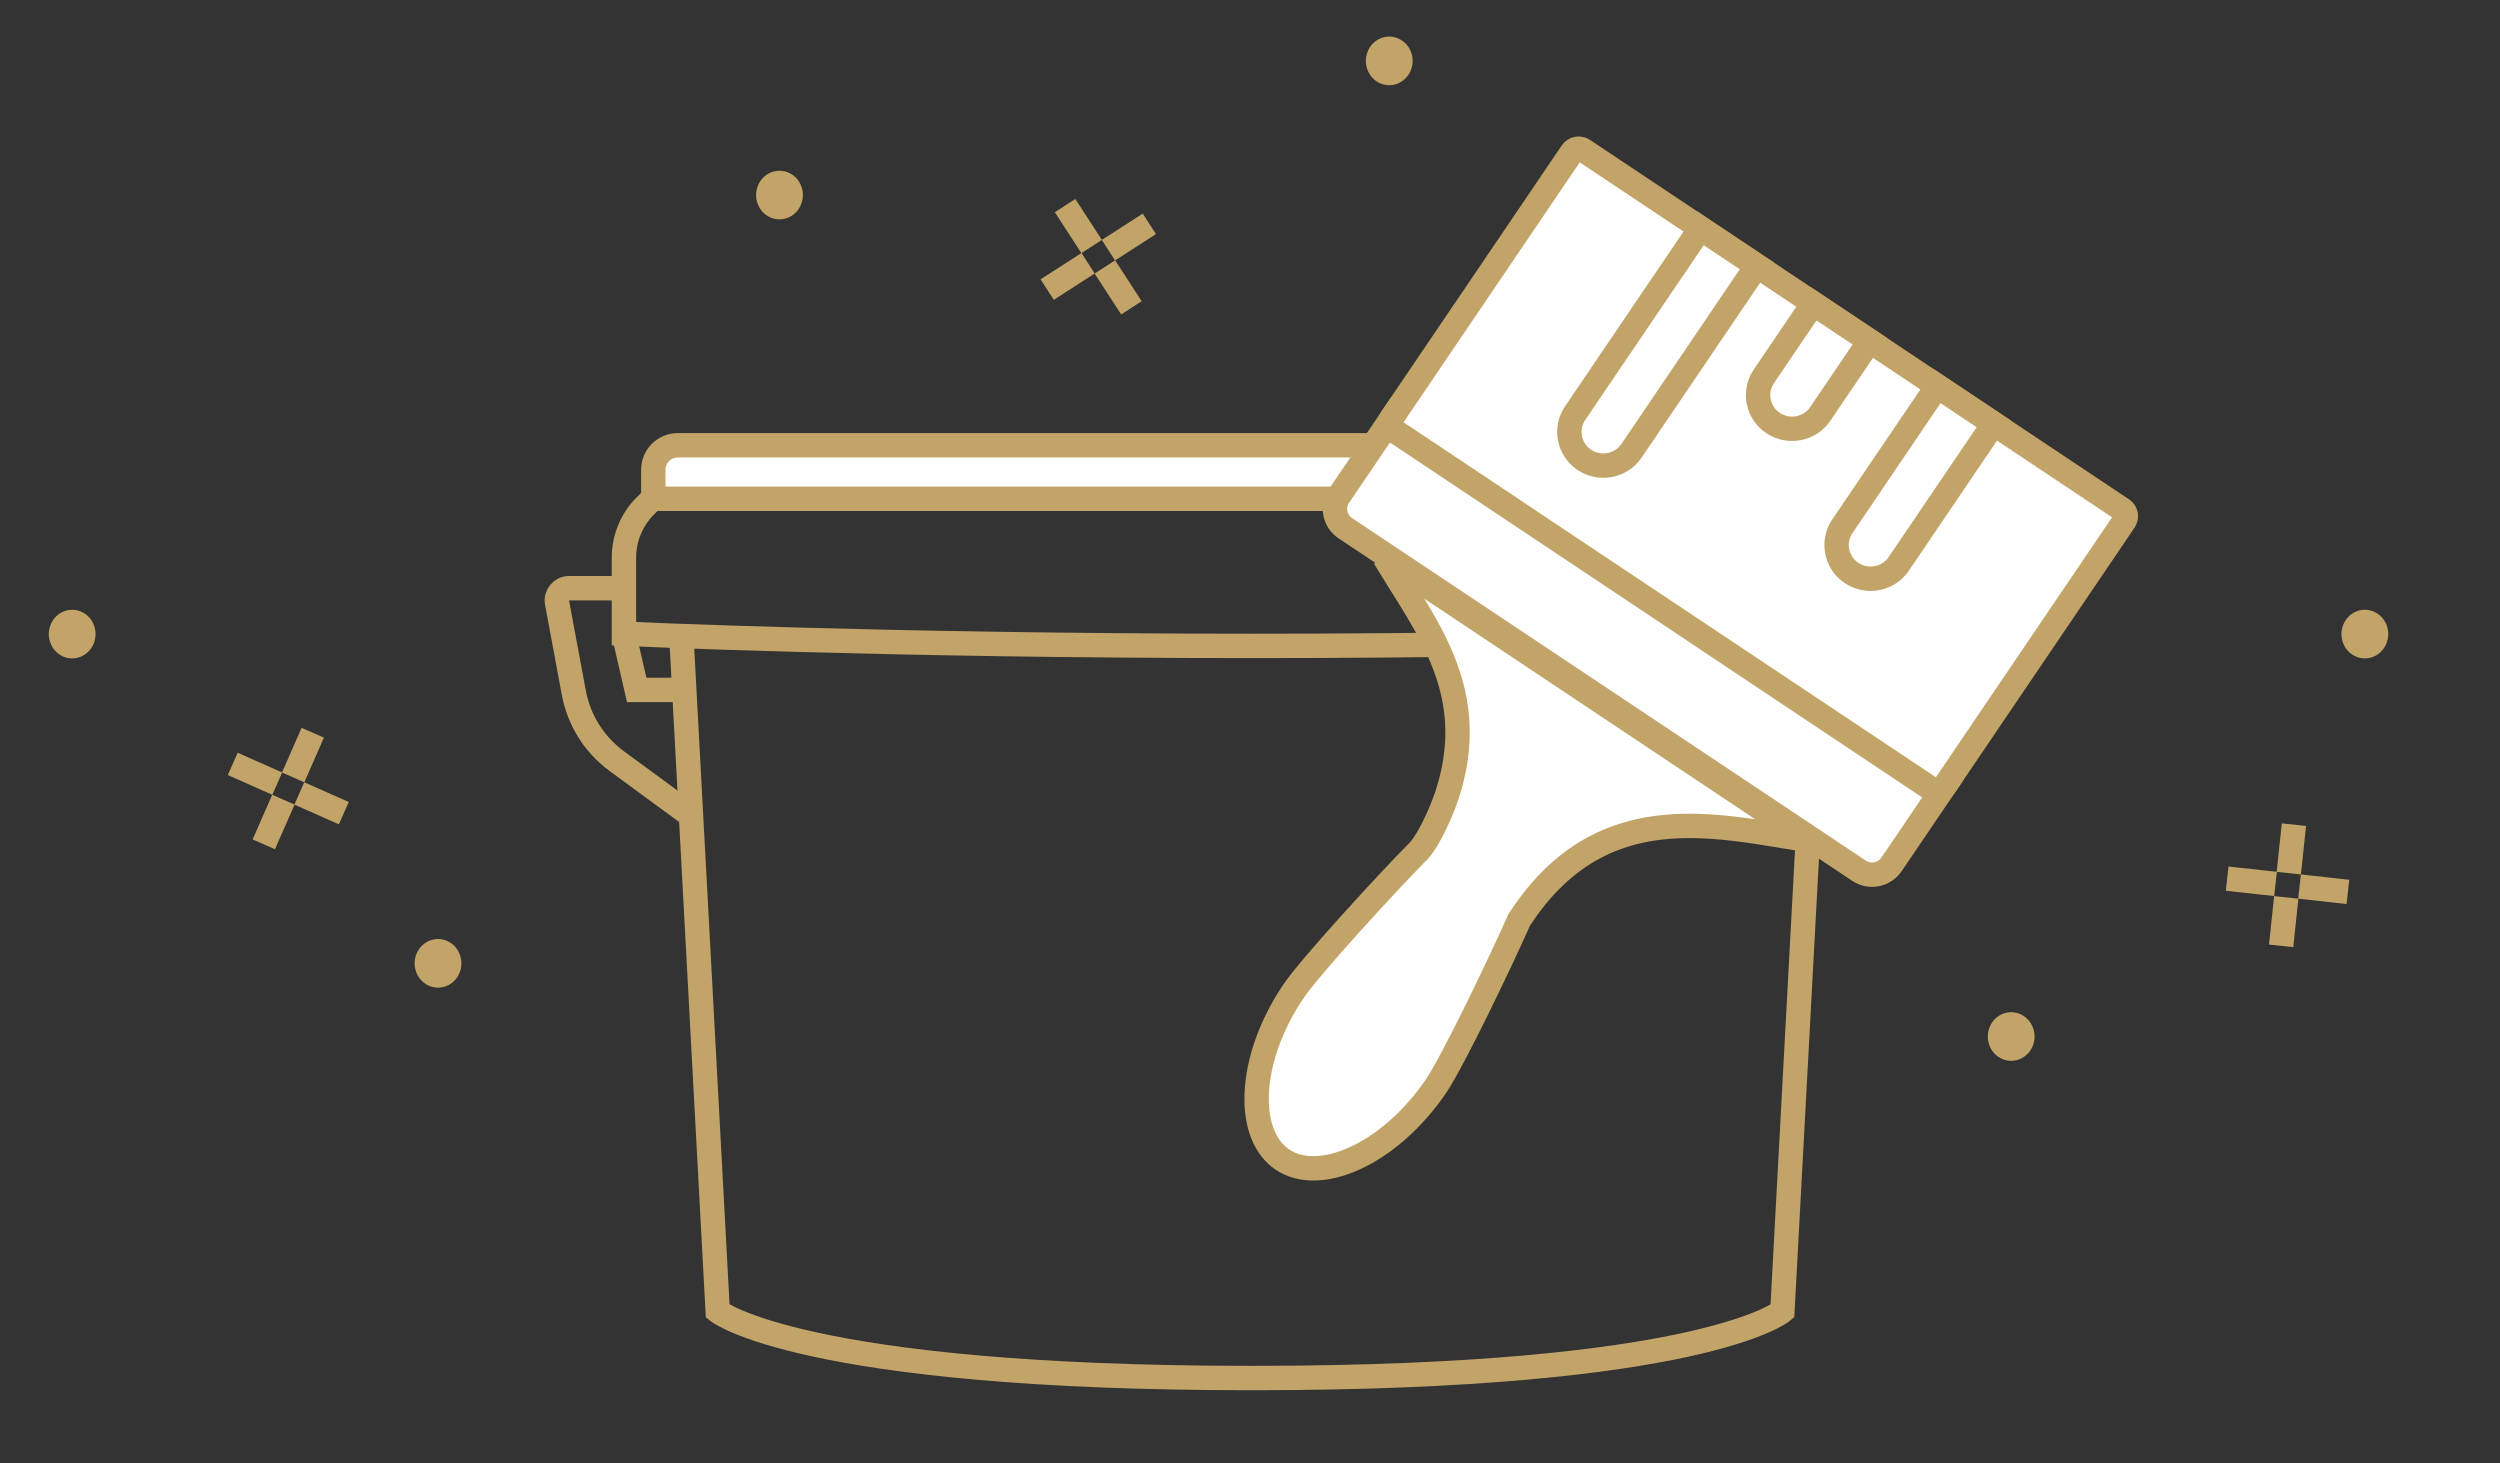 <?xml version="1.0" encoding="UTF-8"?>
<svg xmlns="http://www.w3.org/2000/svg" width="205" height="120" viewBox="0 0 205 120" fill="none">
  <rect x="0" y="0" width="205" height="120" fill="#333333" stroke="none"/>
  <g clip-path="url(#clip0_722_2757)">
    <path d="M35.144 80.818C34.175 80.374 33.736 79.197 34.164 78.189C34.591 77.182 35.723 76.726 36.692 77.17C37.661 77.615 38.1 78.791 37.672 79.799C37.245 80.806 36.113 81.262 35.144 80.818Z" fill="#C3A468"></path>
    <path d="M193.144 53.818C192.175 53.373 191.736 52.197 192.164 51.189C192.591 50.182 193.723 49.726 194.692 50.17C195.661 50.615 196.1 51.791 195.672 52.799C195.245 53.806 194.113 54.262 193.144 53.818Z" fill="#C3A468"></path>
    <path d="M5.144 53.818C4.175 53.373 3.736 52.197 4.164 51.189C4.591 50.182 5.723 49.726 6.692 50.17C7.661 50.615 8.1 51.791 7.672 52.799C7.245 53.806 6.113 54.262 5.144 53.818Z" fill="#C3A468"></path>
    <path d="M63.144 17.818C62.175 17.373 61.736 16.197 62.164 15.189C62.591 14.182 63.723 13.726 64.692 14.17C65.661 14.615 66.1 15.791 65.672 16.799C65.245 17.806 64.113 18.262 63.144 17.818Z" fill="#C3A468"></path>
    <path d="M113.144 6.818C112.175 6.374 111.736 5.197 112.164 4.189C112.591 3.182 113.723 2.726 114.692 3.17C115.661 3.615 116.1 4.791 115.672 5.799C115.245 6.806 114.113 7.262 113.144 6.818Z" fill="#C3A468"></path>
    <path d="M164.144 86.818C163.175 86.374 162.736 85.197 163.164 84.189C163.591 83.182 164.723 82.726 165.692 83.17C166.661 83.615 167.1 84.791 166.672 85.799C166.245 86.806 165.113 87.262 164.144 86.818Z" fill="#C3A468"></path>
    <path d="M25.458 65.467L27.278 66.274M20 63.045L21.819 63.852M22.836 66.49L22.033 68.319M25.244 61L24.442 62.83" stroke="#C3A468" stroke-width="2" stroke-linecap="square"></path>
    <path d="M91.731 19.974L93.405 18.897M86.709 23.205L88.383 22.128M91.145 22.727L92.233 24.403M87.881 17.699L88.969 19.375" stroke="#C3A468" stroke-width="2" stroke-linecap="square"></path>
    <path d="M189.556 72.808L191.535 73.026M183.621 72.157L185.599 72.374M187.368 74.579L187.159 76.566M187.997 68.617L187.787 70.604" stroke="#C3A468" stroke-width="2" stroke-linecap="square"></path>
    <path d="M55.875 52.216L58.851 107.519C58.851 107.519 65.634 113.011 102.752 113C139.678 112.989 146.156 107.519 146.156 107.519L149.133 52.216" stroke="#C3A468" stroke-width="2"></path>
    <path d="M151.613 40.757L152.345 41.493C153.465 42.617 154.093 44.139 154.093 45.726V51.967C154.093 51.967 132.647 52.964 102.628 52.964C72.608 52.964 51.163 51.967 51.163 51.967L51.163 45.726C51.163 44.139 51.791 42.617 52.911 41.493L53.643 40.757" stroke="#C3A468" stroke-width="2"></path>
    <path d="M53.572 38.514C53.572 37.41 54.467 36.514 55.572 36.514H149.571C150.675 36.514 151.571 37.41 151.571 38.514V40.903H53.572V38.514Z" fill="white" stroke="#C3A468" stroke-width="2"></path>
    <path d="M51.2 52.188L52.208 56.576H56.194" stroke="#C3A468" stroke-width="2"></path>
    <path d="M154.068 52.188L153.636 56.576H148.451" stroke="#C3A468" stroke-width="2"></path>
    <path d="M51.119 48.231H46.661C46.036 48.231 45.564 48.798 45.678 49.413L47.053 56.805C47.472 59.056 48.732 61.062 50.578 62.416L56.371 66.665" stroke="#C3A468" stroke-width="2"></path>
    <path d="M153.888 48.231H158.346C158.971 48.231 159.443 48.798 159.329 49.413L157.954 56.805C157.535 59.056 156.274 61.062 154.429 62.416L148.636 66.665" stroke="#C3A468" stroke-width="2"></path>
    <path d="M155.108 70.876L159.637 64.195L114.328 33.984L109.799 40.665C109.205 41.542 109.436 42.727 110.316 43.314L152.44 71.401C153.319 71.987 154.514 71.752 155.108 70.876Z" fill="white" stroke="#C3A468" stroke-width="2"></path>
    <path d="M174.028 41.778L129.822 12.303C129.515 12.099 129.099 12.18 128.893 12.484L114.071 34.349C113.864 34.653 113.946 35.066 114.253 35.271L158.458 64.745C158.765 64.95 159.182 64.869 159.388 64.565L174.21 42.7C174.417 42.395 174.335 41.983 174.028 41.778Z" fill="white" stroke="#C3A468" stroke-width="2"></path>
    <path d="M124.62 75.359L124.569 75.434L124.532 75.518C123.877 77.013 122.536 79.881 121.175 82.646C119.8 85.438 118.451 88.032 117.767 89.04C115.846 91.874 113.405 93.933 111.064 94.993C108.702 96.061 106.611 96.053 105.174 95.095C103.74 94.139 102.946 92.228 103.052 89.662C103.158 87.116 104.158 84.099 106.079 81.266C106.763 80.257 108.676 78.038 110.764 75.722C112.813 73.45 114.963 71.158 116.12 69.982C116.354 69.78 116.569 69.499 116.751 69.23C116.962 68.919 117.184 68.54 117.406 68.119C117.849 67.276 118.312 66.218 118.688 65.103L118.69 65.096L118.692 65.088C120.301 60.051 119.366 56.141 117.596 52.566C116.788 50.936 115.8 49.362 114.822 47.804C114.745 47.682 114.669 47.559 114.592 47.437C114.231 46.861 113.872 46.286 113.522 45.704L148.303 68.895C147.679 68.798 147.042 68.692 146.39 68.584C146.2 68.553 146.009 68.521 145.816 68.489C143.522 68.111 141.085 67.734 138.657 67.723C136.219 67.711 133.749 68.066 131.385 69.174C129.013 70.287 126.809 72.129 124.864 74.999L124.62 75.359Z" fill="white" stroke="#C3A468" stroke-width="2"></path>
    <path fill-rule="evenodd" clip-rule="evenodd" d="M139.44 18.714L144.064 21.797L133.786 36.96C132.927 38.226 131.196 38.562 129.919 37.711C128.642 36.859 128.303 35.143 129.162 33.876L139.44 18.714Z" stroke="#C3A468" stroke-width="2"></path>
    <path fill-rule="evenodd" clip-rule="evenodd" d="M148.689 24.881L153.313 27.965L149.262 33.94C148.404 35.206 146.673 35.542 145.396 34.691C144.119 33.84 143.779 32.123 144.638 30.857L148.689 24.881Z" stroke="#C3A468" stroke-width="2"></path>
    <path fill-rule="evenodd" clip-rule="evenodd" d="M158.862 31.665L163.487 34.748L155.699 46.236C154.841 47.502 153.11 47.838 151.833 46.987C150.556 46.136 150.216 44.419 151.075 43.153L158.862 31.665Z" stroke="#C3A468" stroke-width="2"></path>
  </g>
  <defs>
    <clipPath id="clip0_722_2757">
      <rect width="205" height="120" fill="white"></rect>
    </clipPath>
  </defs>
</svg>
